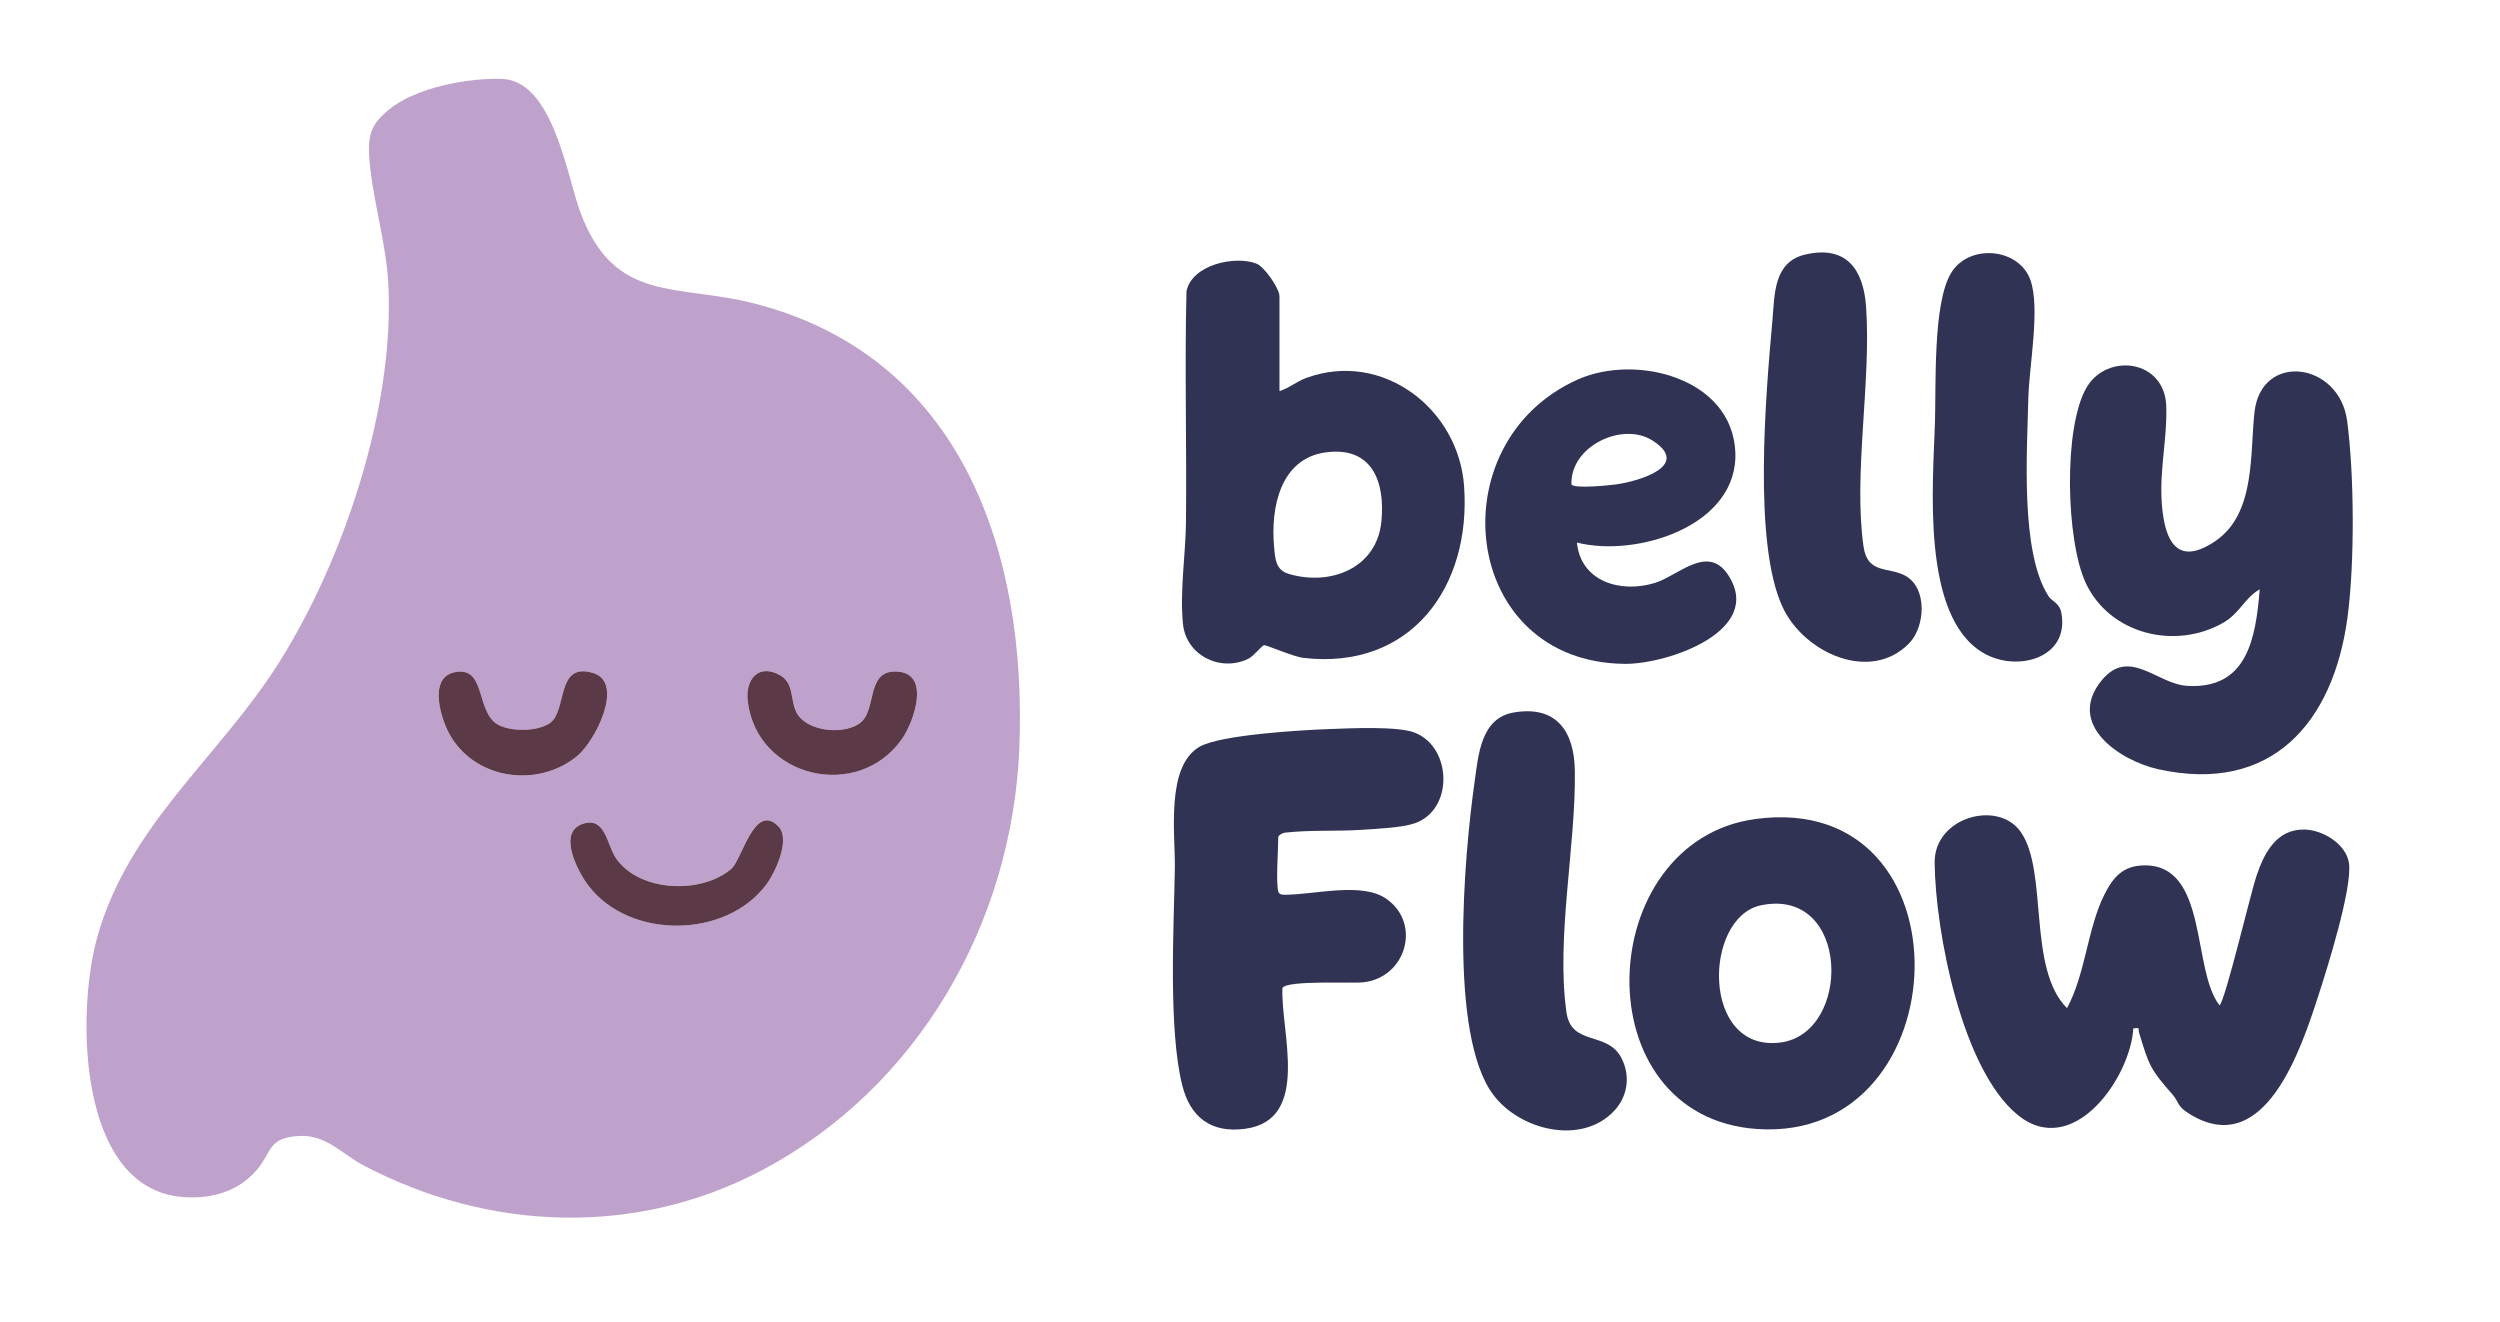 <?xml version="1.0" encoding="UTF-8"?>
<svg id="Layer_1" xmlns="http://www.w3.org/2000/svg" version="1.1" viewBox="0 0 545.48 288.55">
  <!-- Generator: Adobe Illustrator 29.7.1, SVG Export Plug-In . SVG Version: 2.1.1 Build 8)  -->
  <defs>
    <style>
      .st0 {
        fill: #303353;
      }

      .st1 {
        fill: #bfa2cc;
      }

      .st2 {
        fill: #5c3947;
      }
    </style>
  </defs>
  <path class="st1" d="M166.25,255.34c-27.57,14.59-59.59,13.3-86.9-1.04-4.66-2.45-8.13-6.69-13.87-6.45-7.02.29-6.04,3.37-9.42,7.38-4.1,4.86-10.2,6.49-16.42,5.93-22.72-2.04-22.94-40.08-18.53-56.26,6.76-24.85,26.55-39.44,39.7-60.23,14.29-22.6,25.42-56.11,23.9-83.01-.52-9.17-3.73-19.27-4.18-27.98-.23-4.56.76-6.84,4.25-9.71,5.98-4.92,17.31-7,24.74-6.75,11.16.37,14.18,21.21,17.1,29.08,7.47,20.07,21.11,15.56,38.06,19.94,45.15,11.65,59.39,54.23,57.74,96.77-1.5,38.56-22.23,74.38-56.16,92.33ZM99.2,146.68c-5.95,1.21-2.96,10.68-.65,14.34,5.82,9.21,18.98,10.79,27.33,4,4.06-3.31,10.41-16.05,3.58-18.15-8.22-2.54-5.62,8.17-9.45,10.89-2.7,1.92-8.69,1.96-11.49.28-4.75-2.84-2.42-12.76-9.32-11.35ZM187.92,157.52c-3.27,2.89-11.72,2.26-14.05-1.94-1.53-2.74-.51-6.47-3.63-8.24-4.68-2.66-7.67.83-7.09,5.66,2.01,16.78,24.13,21.91,33.68,8.18,2.55-3.66,6.17-13.93-.72-14.63-7.2-.73-4.75,7.92-8.19,10.96ZM169.8,180.27c-5.24-5.27-7.86,7.26-10.27,9.31-6.49,5.54-19.95,5.07-25.09-2.26-2.07-2.95-2.26-9.08-7.13-7.63-5.88,1.75-1.29,10.47,1.13,13.62,8.99,11.68,29.93,11.49,38.72-.29,2.02-2.7,5.41-9.96,2.63-12.76Z"/>
  <path class="st2" d="M169.8,180.27c2.78,2.8-.61,10.05-2.63,12.76-8.8,11.78-29.73,11.97-38.72.29-2.42-3.15-7.01-11.87-1.13-13.62,4.87-1.45,5.06,4.68,7.13,7.63,5.14,7.33,18.6,7.8,25.09,2.26,2.41-2.05,5.03-14.58,10.27-9.31Z"/>
  <path class="st2" d="M187.92,157.52c3.44-3.04.99-11.69,8.19-10.96,6.89.7,3.27,10.96.72,14.63-9.56,13.72-31.67,8.6-33.68-8.18-.58-4.83,2.41-8.33,7.09-5.66,3.12,1.78,2.1,5.5,3.63,8.24,2.34,4.2,10.78,4.83,14.05,1.94Z"/>
  <path class="st2" d="M99.2,146.68c6.9-1.41,4.58,8.51,9.32,11.35,2.8,1.68,8.79,1.64,11.49-.28,3.82-2.72,1.23-13.43,9.45-10.89,6.83,2.11.48,14.85-3.58,18.15-8.35,6.8-21.51,5.21-27.33-4-2.31-3.66-5.3-13.12.65-14.34Z"/>
  <path class="st0" d="M493.05,128.58c-3.34,1.93-4.33,5.23-8,7.32-10.5,5.98-24.75,2.46-29.96-8.7-4.3-9.21-4.94-33.97.2-42.68,4.49-7.6,17.04-6.08,17.37,4.1.26,8.21-2.07,15.93-.57,24.59,1.26,7.27,4.96,9.18,11.31,4.83,8.8-6.02,7.49-19.05,8.51-28.13,1.49-13.18,18.49-10.93,20.21,1.89,1.58,11.81,1.67,31.21.07,43.01-3.1,22.88-16.56,38.5-41.27,33.03-8.4-1.86-20.21-9.77-12.36-19.38,5.96-7.3,12.07.74,18.55,1.18,13.3.89,15.09-10.54,15.94-21.05Z"/>
  <path class="st0" d="M279.18,85.33c2.08-.63,3.73-2.1,5.84-2.87,16.57-6.06,33.2,6.66,34.43,23.57,1.6,22.03-11.6,40.26-35.11,37.51-2.01-.23-8.04-2.81-8.48-2.77-.56.04-2.26,2.37-3.47,2.96-6.09,2.99-13.61-.73-14.28-7.61-.71-7.33.58-15,.66-22.23.18-16.78-.3-33.58.11-50.35,1.2-5.83,10.68-7.86,15.33-5.99,1.71.69,4.96,5.45,4.96,7.06v20.73ZM289.25,98.7c-9.95,1.37-12.02,12.14-11.26,20.56.24,2.62.34,5.08,3.09,5.92,9.03,2.77,19.28-1.09,20.32-11.32.89-8.76-2.03-16.54-12.15-15.15Z"/>
  <path class="st0" d="M344.07,118.37c.83,8.54,9.51,11.09,16.95,8.84,5.12-1.55,11.52-8.54,15.99-1.84,8.17,12.26-13.16,19.55-22.44,19.48-35.95-.29-41.03-48.33-10.32-62.04,12.72-5.68,33.59-.36,34.38,15.72.8,16.22-21.53,23.18-34.56,19.85ZM342.88,105.72c.67.95,8.3.18,9.82-.04,4.79-.67,16.44-4.05,7.88-9.55-6.55-4.21-18.02,1.23-17.7,9.58Z"/>
  <path class="st0" d="M416.54,140.38c-8.45,8.65-22.86,2.08-27.53-7.79-6.59-13.91-3.71-46.72-2.29-62.58.51-5.71.21-12.85,7.16-14.47,9.02-2.1,12.72,3.27,13.29,11.43,1.13,16.42-2.8,36.48-.57,52.24.88,6.19,5.51,4.38,9.18,6.44,4.83,2.72,4.28,11.13.77,14.72Z"/>
  <path class="st0" d="M451,219.98c4.06-7.51,4.46-17.43,8.17-24.81,1.89-3.77,4.04-6.26,8.59-6.35,14.15-.29,10.42,22.83,16.53,30.54,1.22-.96,6.78-24.45,8.01-28.11,1.67-5.01,4.35-10.38,10.53-10.25,3.98.08,9.07,3.13,9.69,7.31.8,5.35-4.75,23.04-6.7,29.02-3.68,11.3-11.59,35.81-28,25.78-2.95-1.8-2.29-2.59-3.83-4.34-4.79-5.44-5.1-6.27-7.26-13.46-.27-.9.39-1.11-1.26-.93-.63,10.85-13.23,28.74-25.27,18.85-12.12-9.94-17.9-39.84-18.08-54.99-.12-9.93,13.78-13.79,18.75-6.78,6.11,8.61,1.42,29.86,10.15,38.52Z"/>
  <path class="st0" d="M278.93,194.55c.13.54.72.68,1.28.68,6.54.02,16.88-2.87,22.27.88,7.75,5.4,4.3,17.22-5.03,18.22-2.78.3-16.4-.5-17.63,1.21-.44,9.56,6.32,28.83-8.18,30.76-7.38.98-11.92-2.5-13.67-9.45-3.07-12.2-1.85-34.32-1.63-47.3.12-7.52-2.05-22.3,5.4-26.62,4.49-2.61,22.27-3.64,28.17-3.85,4.54-.17,14.91-.68,18.7.75,8.24,3.13,8.63,16.94,0,19.83-2.85.95-7.97,1.15-11.18,1.38-5.59.4-11.35,0-16.95.63-.51-.02-1.57.59-1.57.94,0,2.9-.55,9.67,0,11.93Z"/>
  <path class="st0" d="M383.03,178.7c47.5-6.42,44.93,70.55.47,67.65-38.39-2.5-36.03-62.84-.47-67.65ZM384.26,197.52c-12.63,2.58-13.17,32.16,4.2,29.95,15.65-2,15.3-33.94-4.2-29.95Z"/>
  <path class="st0" d="M352.19,242.38c-7.09,7.59-20.64,4.24-26.43-3.59-9.68-13.09-6.33-51.82-4.04-68.02.84-5.93,1.33-14.08,8.55-15.31,9.31-1.6,13.22,4.07,13.35,12.72.24,16.38-4.13,36.41-1.83,52.7,1.06,7.48,8.92,4,12,9.98,2,3.88,1.38,8.34-1.6,11.53Z"/>
  <path class="st0" d="M447.03,130.16c.67,1.03,2.34,1.4,2.74,3.56,1.86,9.89-9.71,13.09-17.11,8.7-13.51-8.01-10.89-36.81-10.47-50.16.26-8.17-.46-25.94,3.46-32.59,3.89-6.62,14.93-5.62,17.39,1.49,2.15,6.22-.3,18.67-.47,25.65-.27,11.66-1.82,33.82,4.46,43.36Z"/>
</svg>